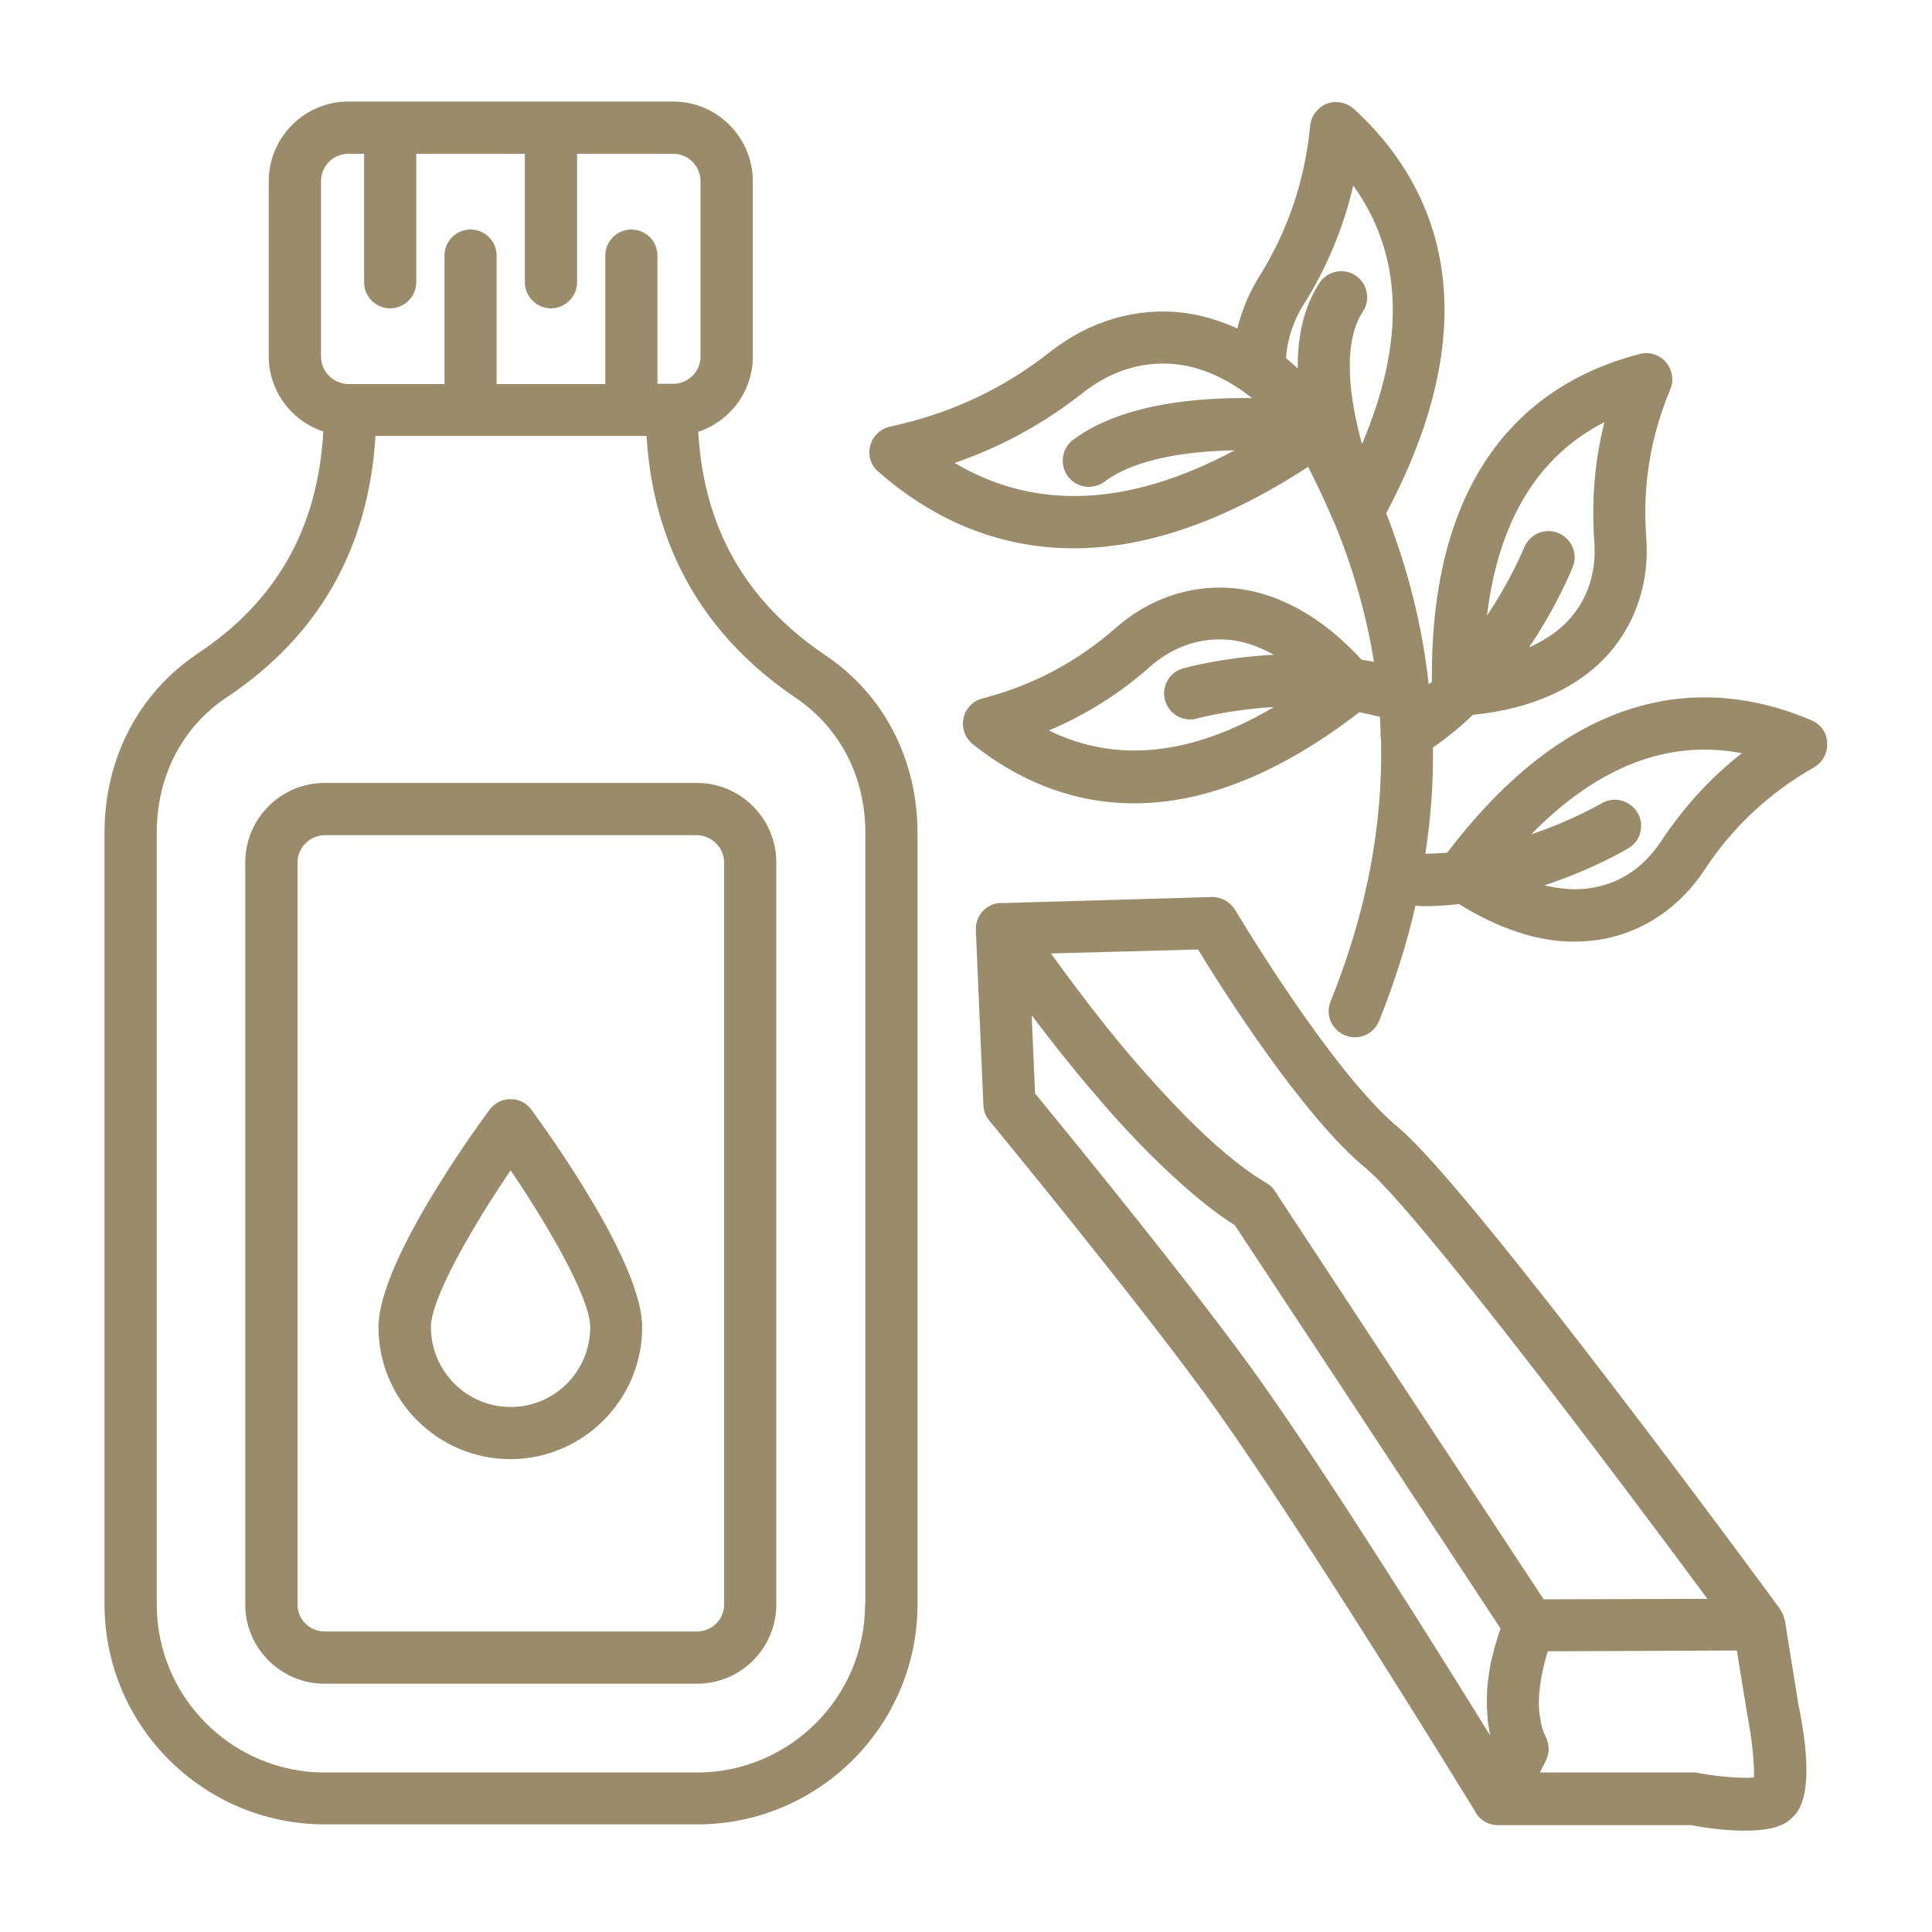 <svg width="20" height="20" viewBox="0 0 20 20" fill="none" xmlns="http://www.w3.org/2000/svg">
<path d="M18.758 7.459C17.809 7.051 16.393 6.967 14.982 8.827C14.907 8.832 14.834 8.838 14.755 8.838C14.812 8.47 14.839 8.103 14.834 7.738C14.982 7.635 15.123 7.521 15.247 7.4C15.855 7.34 16.342 7.121 16.658 6.762C16.939 6.44 17.077 6.013 17.042 5.565C17.001 5.038 17.085 4.521 17.291 4.03C17.331 3.935 17.312 3.827 17.244 3.748C17.177 3.67 17.072 3.638 16.974 3.665C15.974 3.921 14.801 4.721 14.823 7.057C14.812 7.067 14.801 7.075 14.79 7.086C14.726 6.489 14.577 5.897 14.35 5.313C15.491 3.162 14.804 1.848 14.015 1.127C13.939 1.059 13.831 1.038 13.736 1.073C13.642 1.111 13.574 1.197 13.563 1.3C13.509 1.865 13.331 2.392 13.034 2.865C12.928 3.035 12.855 3.216 12.809 3.4C12.628 3.319 12.444 3.262 12.255 3.238C11.771 3.178 11.28 3.321 10.874 3.64C10.39 4.024 9.834 4.284 9.215 4.416C9.115 4.438 9.034 4.513 9.009 4.613C8.982 4.713 9.015 4.819 9.093 4.884C9.577 5.308 10.247 5.676 11.115 5.676C11.799 5.676 12.607 5.443 13.542 4.832C13.62 4.989 13.696 5.143 13.763 5.3C13.785 5.351 13.801 5.386 13.809 5.405C13.809 5.405 13.809 5.405 13.812 5.408C14.009 5.886 14.145 6.367 14.223 6.851C14.18 6.843 14.139 6.835 14.096 6.83C13.682 6.378 13.212 6.121 12.734 6.086C12.307 6.057 11.885 6.203 11.547 6.503C11.15 6.851 10.688 7.097 10.171 7.23C10.072 7.254 9.996 7.335 9.974 7.435C9.953 7.535 9.99 7.638 10.069 7.703C10.485 8.035 11.044 8.316 11.742 8.316C12.396 8.316 13.174 8.065 14.072 7.373C14.142 7.386 14.215 7.403 14.285 7.421C14.288 7.476 14.29 7.53 14.293 7.584C14.29 7.605 14.29 7.63 14.296 7.651C14.318 8.54 14.147 9.443 13.774 10.367C13.717 10.505 13.785 10.662 13.926 10.719C13.958 10.732 13.993 10.738 14.026 10.738C14.134 10.738 14.234 10.673 14.277 10.567C14.436 10.17 14.563 9.773 14.653 9.376C14.68 9.376 14.709 9.381 14.736 9.381C14.861 9.381 14.985 9.373 15.104 9.359C15.509 9.611 15.912 9.748 16.296 9.748C16.401 9.748 16.504 9.738 16.607 9.719C17.026 9.638 17.396 9.384 17.645 9.005C17.934 8.565 18.317 8.205 18.78 7.943C18.869 7.892 18.92 7.794 18.915 7.694C18.915 7.589 18.85 7.5 18.758 7.459ZM16.609 4.37C16.507 4.773 16.474 5.184 16.504 5.603C16.52 5.819 16.491 6.132 16.253 6.403C16.145 6.527 15.999 6.624 15.828 6.703C16.123 6.265 16.271 5.894 16.282 5.867C16.336 5.73 16.269 5.573 16.128 5.516C15.988 5.462 15.834 5.53 15.777 5.67C15.774 5.676 15.647 5.994 15.393 6.373C15.512 5.394 15.918 4.724 16.609 4.37ZM11.055 4.932C11.145 5.051 11.315 5.075 11.434 4.986C11.753 4.746 12.299 4.67 12.78 4.662C11.688 5.246 10.717 5.289 9.882 4.792C10.366 4.627 10.812 4.381 11.212 4.065C11.418 3.903 11.755 3.719 12.191 3.773C12.453 3.805 12.712 3.924 12.961 4.121C12.388 4.113 11.604 4.181 11.107 4.554C10.991 4.643 10.966 4.811 11.055 4.932ZM10.858 7.562C11.239 7.4 11.591 7.181 11.904 6.903C12.066 6.759 12.336 6.597 12.696 6.621C12.861 6.632 13.026 6.689 13.188 6.778C12.661 6.805 12.277 6.911 12.247 6.919C12.104 6.959 12.02 7.108 12.061 7.251C12.101 7.394 12.25 7.478 12.393 7.438C12.399 7.435 12.731 7.346 13.188 7.319C12.339 7.821 11.558 7.905 10.858 7.562ZM14.099 4.597C13.972 4.135 13.89 3.559 14.109 3.224C14.191 3.1 14.155 2.932 14.031 2.851C13.907 2.77 13.739 2.805 13.658 2.93C13.491 3.186 13.431 3.5 13.434 3.813C13.393 3.778 13.353 3.74 13.312 3.708C13.326 3.519 13.385 3.327 13.496 3.151C13.736 2.77 13.907 2.357 14.009 1.921C14.523 2.635 14.553 3.532 14.099 4.597ZM17.196 8.708C17.077 8.889 16.861 9.119 16.507 9.186C16.345 9.219 16.172 9.208 15.988 9.165C16.488 9 16.831 8.797 16.858 8.781C16.985 8.705 17.028 8.538 16.95 8.411C16.874 8.284 16.707 8.24 16.58 8.316C16.574 8.319 16.28 8.492 15.85 8.638C16.539 7.935 17.269 7.651 18.031 7.797C17.707 8.051 17.428 8.357 17.196 8.708Z" fill="#9A8B6A"/>
<path d="M8.541 6.781C7.712 6.219 7.285 5.459 7.228 4.47C7.555 4.362 7.793 4.054 7.793 3.692V1.876C7.793 1.422 7.423 1.051 6.969 1.051H3.606C3.152 1.051 2.782 1.422 2.782 1.876V3.689C2.782 4.051 3.02 4.359 3.347 4.467C3.29 5.465 2.866 6.222 2.044 6.767C1.433 7.178 1.082 7.854 1.082 8.619V16.608C1.082 17.865 2.104 18.886 3.363 18.886H7.217C8.474 18.886 9.498 17.865 9.498 16.608V8.619C9.496 7.859 9.15 7.189 8.541 6.781ZM3.323 3.692V1.876C3.323 1.719 3.45 1.592 3.606 1.592H3.769V2.922C3.769 3.07 3.89 3.192 4.039 3.192C4.187 3.192 4.309 3.07 4.309 2.922V1.592H5.433V2.922C5.433 3.07 5.555 3.192 5.704 3.192C5.852 3.192 5.974 3.07 5.974 2.922V1.592H6.969C7.125 1.592 7.252 1.719 7.252 1.876V3.689C7.252 3.846 7.125 3.973 6.969 3.973H6.806V2.646C6.806 2.497 6.685 2.376 6.536 2.376C6.387 2.376 6.266 2.497 6.266 2.646V3.976H5.141V2.646C5.141 2.497 5.02 2.376 4.871 2.376C4.723 2.376 4.601 2.497 4.601 2.646V3.976H3.606C3.45 3.973 3.323 3.846 3.323 3.692ZM8.955 16.611C8.955 17.57 8.174 18.349 7.214 18.349H3.363C2.404 18.349 1.623 17.57 1.623 16.611V8.619C1.623 8.035 1.887 7.524 2.347 7.219C3.304 6.581 3.817 5.67 3.887 4.513H6.693C6.763 5.662 7.279 6.576 8.241 7.227C8.696 7.535 8.958 8.043 8.958 8.619V16.611H8.955Z" fill="#9A8B6A"/>
<path d="M7.215 8.105H3.361C2.907 8.105 2.539 8.473 2.539 8.927V16.611C2.539 17.062 2.907 17.43 3.361 17.43H7.215C7.669 17.43 8.036 17.062 8.036 16.611V8.927C8.036 8.476 7.669 8.105 7.215 8.105ZM7.496 16.611C7.496 16.765 7.369 16.889 7.215 16.889H3.361C3.207 16.889 3.08 16.765 3.08 16.611V8.927C3.08 8.776 3.209 8.646 3.361 8.646H7.215C7.366 8.646 7.496 8.776 7.496 8.927V16.611Z" fill="#9A8B6A"/>
<path d="M5.286 11.378C5.199 11.378 5.118 11.419 5.067 11.489C4.875 11.749 3.918 13.081 3.918 13.738C3.918 14.492 4.531 15.105 5.283 15.105C6.034 15.105 6.648 14.492 6.648 13.738C6.648 13.078 5.691 11.749 5.502 11.489C5.453 11.419 5.372 11.378 5.286 11.378ZM5.286 14.565C4.831 14.565 4.461 14.195 4.461 13.738C4.461 13.441 4.891 12.695 5.286 12.116C5.68 12.695 6.11 13.441 6.11 13.738C6.11 14.195 5.742 14.565 5.286 14.565Z" fill="#9A8B6A"/>
<path d="M18.477 16.775C18.477 16.77 18.472 16.765 18.472 16.759C18.467 16.738 18.461 16.719 18.451 16.7C18.445 16.692 18.442 16.683 18.437 16.675C18.434 16.67 18.432 16.665 18.429 16.659C18.299 16.481 15.237 12.313 14.486 11.681C13.791 11.111 12.796 9.435 12.786 9.419C12.734 9.335 12.642 9.284 12.545 9.286L10.396 9.348C10.361 9.346 10.323 9.346 10.288 9.359C10.172 9.397 10.096 9.508 10.102 9.629L10.18 11.443C10.183 11.502 10.204 11.556 10.242 11.602C10.259 11.621 11.894 13.608 12.604 14.611C13.537 15.927 15.156 18.565 15.272 18.754C15.275 18.759 15.275 18.762 15.277 18.767C15.326 18.846 15.413 18.894 15.507 18.894H17.505C17.742 18.938 17.926 18.951 18.069 18.951C18.413 18.951 18.51 18.857 18.548 18.821C18.613 18.762 18.81 18.581 18.618 17.651L18.477 16.775ZM12.402 9.829C12.664 10.259 13.491 11.562 14.14 12.094C14.661 12.532 16.642 15.154 17.675 16.551L15.98 16.556L14.337 14.062L13.199 12.332C13.178 12.297 13.148 12.27 13.113 12.248C12.834 12.084 12.54 11.827 12.253 11.535C12.253 11.535 12.253 11.535 12.251 11.532C12.11 11.389 11.972 11.238 11.837 11.086C11.829 11.075 11.821 11.067 11.81 11.056C11.756 10.994 11.704 10.932 11.653 10.873C11.64 10.857 11.626 10.838 11.61 10.821C11.491 10.678 11.38 10.538 11.277 10.405C11.267 10.392 11.256 10.378 11.245 10.362C11.199 10.3 11.153 10.24 11.11 10.184C11.107 10.181 11.104 10.175 11.102 10.173C11.018 10.062 10.945 9.962 10.88 9.87L12.402 9.829ZM15.488 17.002C15.483 17.019 15.477 17.035 15.472 17.054C15.464 17.081 15.459 17.111 15.45 17.138C15.437 17.189 15.426 17.243 15.418 17.3C15.415 17.316 15.413 17.335 15.41 17.351C15.405 17.392 15.399 17.432 15.396 17.473C15.394 17.489 15.394 17.508 15.394 17.524C15.391 17.594 15.391 17.662 15.396 17.735C15.399 17.762 15.399 17.789 15.402 17.819C15.407 17.854 15.413 17.886 15.418 17.919C15.421 17.935 15.424 17.951 15.426 17.965C14.886 17.092 13.767 15.305 13.045 14.289C12.391 13.365 11.018 11.689 10.715 11.319L10.68 10.511C10.742 10.592 10.807 10.678 10.877 10.767C10.894 10.786 10.907 10.805 10.924 10.827C10.977 10.894 11.032 10.965 11.091 11.035C11.113 11.062 11.137 11.089 11.159 11.119C11.215 11.189 11.275 11.259 11.337 11.329C11.356 11.351 11.375 11.373 11.394 11.397C11.561 11.592 11.74 11.784 11.921 11.965L11.929 11.973C12.021 12.062 12.11 12.148 12.204 12.232C12.207 12.235 12.213 12.238 12.215 12.243C12.405 12.413 12.596 12.565 12.783 12.684L13.921 14.408L15.534 16.859C15.518 16.902 15.502 16.951 15.488 17.002ZM17.578 18.354C17.561 18.351 17.545 18.348 17.529 18.348H15.942L16.005 18.221C16.042 18.146 16.04 18.056 16.002 17.981C15.98 17.94 15.967 17.897 15.956 17.851C15.956 17.846 15.953 17.843 15.953 17.838C15.945 17.8 15.94 17.759 15.934 17.716C15.934 17.705 15.932 17.694 15.932 17.683C15.929 17.648 15.929 17.613 15.932 17.578C15.932 17.565 15.932 17.548 15.934 17.535C15.937 17.508 15.94 17.483 15.942 17.456C15.959 17.324 15.991 17.194 16.023 17.094L17.98 17.086L18.086 17.74C18.134 17.983 18.164 18.265 18.156 18.4C18.032 18.413 17.788 18.392 17.578 18.354Z" fill="#9A8B6A"/>
</svg>
